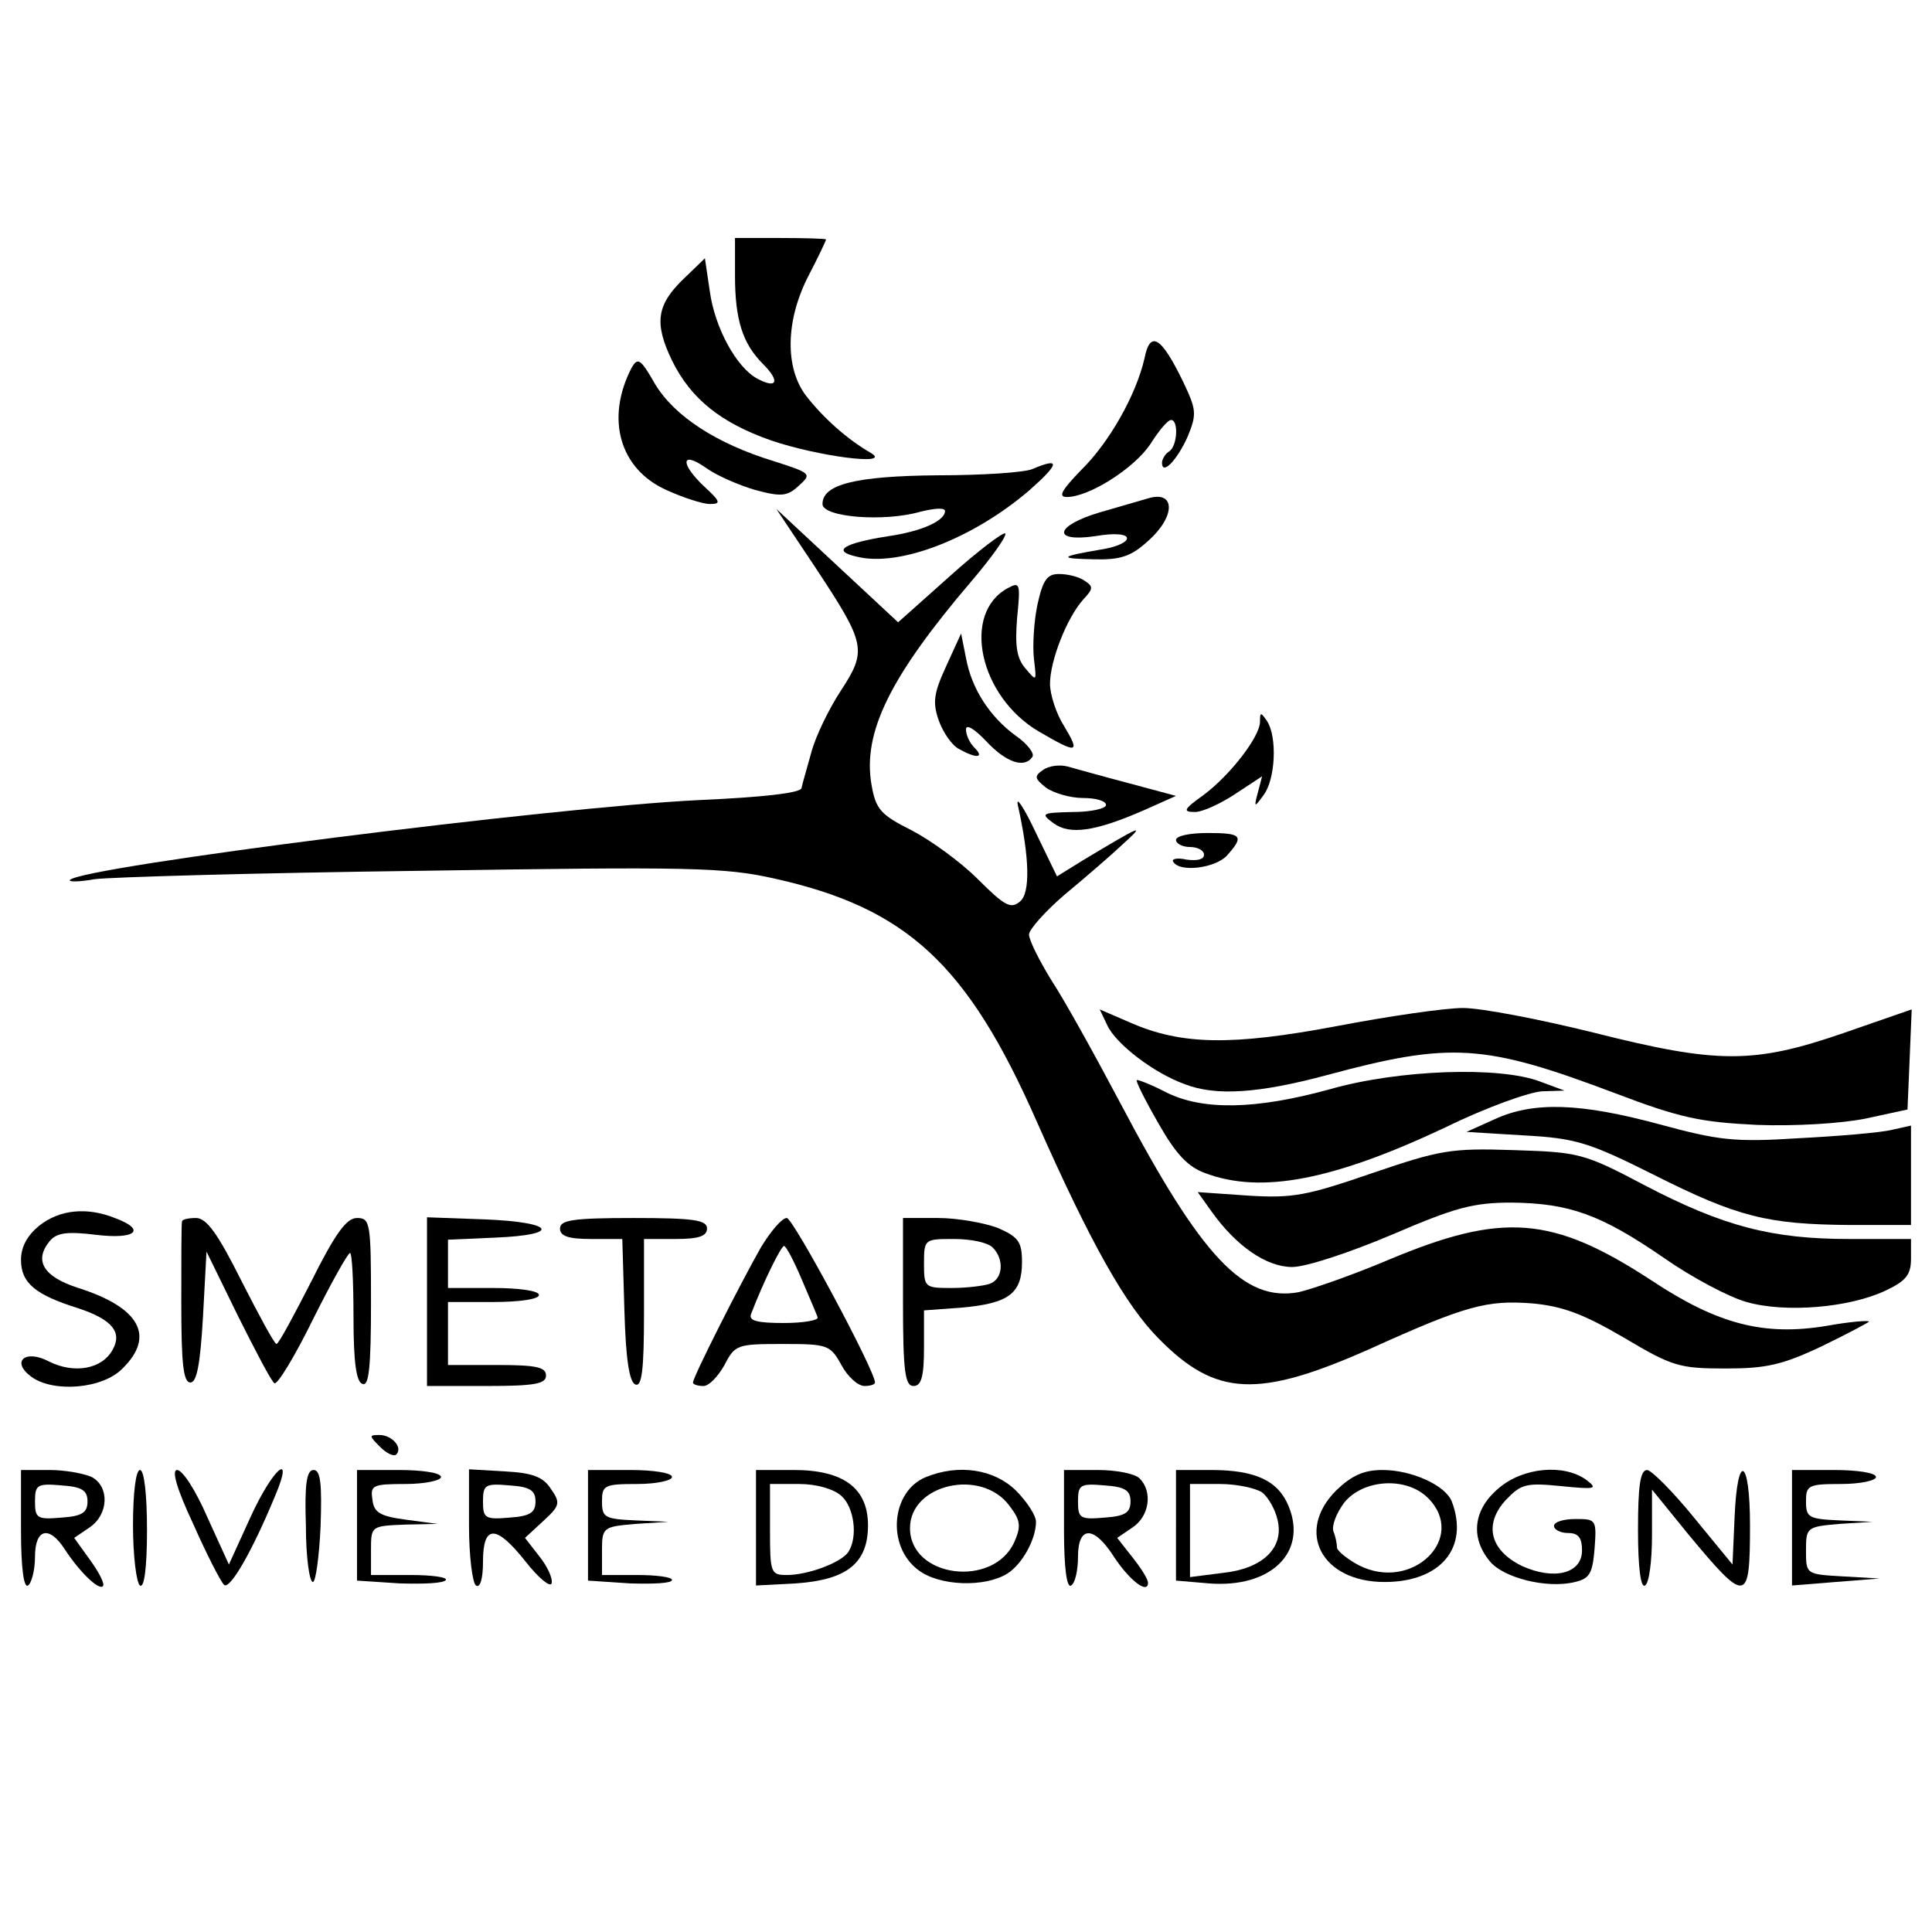 <?xml version="1.0" standalone="no"?>
<!DOCTYPE svg PUBLIC "-//W3C//DTD SVG 20010904//EN"
 "http://www.w3.org/TR/2001/REC-SVG-20010904/DTD/svg10.dtd">
<svg version="1.0" xmlns="http://www.w3.org/2000/svg"
 width="276pt" height="276pt" viewBox="0 0 276 276"
 preserveAspectRatio="xMidYMid meet">
<g transform="translate(0,276) scale(0.1,-0.1)"
fill="#000000" stroke="none">
<path d="M1050 2366 c0 -63 11 -97 40 -126 25 -25 20 -36 -8 -21 -30 16 -61
73 -68 125 l-7 47 -29 -28 c-40 -38 -44 -64 -18 -118 27 -55 70 -89 141 -114
67 -23 175 -37 143 -18 -33 19 -67 49 -92 81 -31 40 -30 108 3 172 14 27 25
50 25 52 0 1 -29 2 -65 2 l-65 0 0 -54z"/>
<path d="M1635 2248 c-12 -52 -50 -120 -91 -160 -27 -28 -33 -38 -20 -38 32 0
96 41 119 75 12 19 25 35 30 35 11 0 9 -38 -3 -45 -5 -3 -10 -11 -10 -16 0
-19 22 4 37 38 13 32 12 38 -7 78 -31 64 -47 74 -55 33z"/>
<path d="M902 2234 c-37 -72 -17 -144 50 -174 24 -11 52 -20 62 -20 16 0 16 3
-8 25 -34 32 -34 52 2 27 15 -11 47 -25 71 -32 37 -10 46 -9 62 6 19 17 18 18
-35 35 -82 25 -142 64 -170 110 -21 37 -25 39 -34 23z"/>
<path d="M1475 2090 c-11 -5 -72 -9 -135 -9 -118 -1 -165 -13 -165 -41 0 -19
88 -26 140 -11 20 5 35 6 35 1 0 -14 -33 -29 -81 -36 -64 -10 -81 -21 -46 -29
61 -16 168 26 248 95 43 38 44 47 4 30z"/>
<path d="M1640 2048 c-14 -4 -45 -13 -69 -20 -64 -19 -69 -43 -7 -34 29 5 46
3 46 -3 0 -6 -17 -13 -37 -16 -59 -10 -62 -13 -11 -14 39 -1 54 4 79 27 39 35
38 72 -1 60z"/>
<path d="M1165 1949 c72 -109 74 -118 36 -176 -17 -26 -36 -65 -42 -88 -6 -22
-13 -45 -14 -51 -2 -7 -57 -13 -147 -17 -208 -10 -880 -95 -898 -114 -3 -3 13
-3 35 1 22 3 232 9 466 12 384 6 434 5 505 -11 189 -42 276 -122 375 -347 77
-174 127 -263 175 -311 81 -82 141 -85 301 -14 137 62 167 70 232 65 43 -4 73
-15 131 -49 69 -41 79 -44 145 -44 58 0 81 5 138 32 37 18 67 34 67 35 0 2
-27 0 -60 -6 -90 -15 -156 2 -251 65 -141 92 -212 98 -376 29 -52 -22 -110
-42 -128 -46 -78 -14 -138 49 -255 271 -35 66 -78 144 -97 173 -18 29 -33 59
-33 67 0 7 23 33 51 57 29 24 66 56 83 72 33 30 28 28 -57 -23 l-37 -23 -31
64 c-16 34 -28 52 -25 38 17 -76 18 -126 3 -138 -13 -11 -22 -6 -60 32 -25 25
-68 56 -95 70 -44 22 -51 30 -57 65 -13 75 27 155 143 291 29 34 51 65 48 68
-3 2 -39 -25 -79 -61 l-74 -66 -87 81 -87 81 56 -84z"/>
<path d="M1482 1896 c-5 -24 -7 -58 -5 -77 4 -33 4 -33 -12 -14 -13 15 -15 33
-12 72 5 50 4 52 -13 43 -67 -36 -41 -155 44 -205 55 -32 60 -32 36 8 -11 17
-20 45 -20 60 0 33 24 94 47 120 15 16 15 19 3 27 -8 6 -25 10 -37 10 -17 0
-23 -8 -31 -44z"/>
<path d="M1352 1809 c-18 -39 -20 -52 -11 -78 6 -17 19 -36 29 -41 25 -14 37
-13 22 2 -7 7 -12 18 -12 26 0 8 12 1 29 -17 29 -31 55 -39 66 -22 3 5 -8 19
-24 30 -37 27 -63 67 -71 111 l-7 35 -21 -46z"/>
<path d="M1800 1729 c0 -21 -42 -76 -81 -105 -28 -20 -30 -24 -12 -24 11 0 37
12 58 26 l38 25 -6 -23 c-6 -22 -5 -22 8 -4 17 22 20 83 5 106 -9 13 -10 13
-10 -1z"/>
<path d="M1490 1660 c-13 -9 -12 -12 4 -25 11 -8 35 -15 53 -15 18 0 33 -4 33
-10 0 -5 -21 -10 -47 -10 -45 -1 -47 -2 -28 -16 23 -17 59 -12 128 18 l47 21
-67 18 c-38 10 -77 21 -88 24 -11 3 -27 1 -35 -5z"/>
<path d="M1680 1560 c0 -5 9 -10 20 -10 11 0 20 -5 20 -11 0 -7 -10 -9 -25 -7
-13 3 -22 1 -19 -3 9 -16 61 -9 77 9 25 28 21 32 -28 32 -25 0 -45 -4 -45 -10z"/>
<path d="M1582 1295 c12 -26 66 -68 111 -84 44 -17 105 -13 202 13 178 48 225
45 413 -26 92 -35 121 -41 202 -45 55 -2 120 2 155 9 l60 13 3 71 3 72 -98
-34 c-128 -44 -179 -44 -357 1 -77 19 -160 35 -186 35 -26 0 -108 -12 -181
-26 -149 -28 -221 -27 -294 5 l-44 19 11 -23z"/>
<path d="M1900 1204 c-105 -29 -182 -31 -235 -4 -21 11 -40 18 -41 17 -2 -1
12 -29 31 -62 25 -44 42 -62 67 -71 80 -30 183 -10 344 66 57 28 119 50 137
51 l32 1 -35 13 c-58 22 -202 17 -300 -11z"/>
<path d="M2135 1161 l-40 -18 82 -5 c74 -4 93 -10 185 -56 121 -61 163 -71
281 -72 l87 0 0 71 0 71 -27 -6 c-16 -4 -75 -9 -133 -12 -93 -6 -115 -3 -200
20 -111 30 -179 33 -235 7z"/>
<path d="M1960 1084 c-93 -32 -113 -36 -177 -32 l-72 5 20 -28 c35 -49 78 -79
115 -79 20 0 83 21 142 46 91 39 116 46 172 46 82 -1 127 -17 217 -79 40 -28
93 -56 118 -63 56 -16 147 -8 198 16 30 14 37 23 37 46 l0 28 -88 0 c-111 0
-180 18 -293 77 -87 46 -94 47 -187 50 -90 3 -105 0 -202 -33z"/>
<path d="M56 1009 c-17 -14 -26 -30 -26 -49 0 -33 21 -50 82 -69 48 -16 63
-34 49 -59 -15 -28 -55 -35 -91 -17 -34 18 -55 0 -25 -22 32 -23 102 -17 130
12 47 46 25 87 -63 115 -50 16 -64 39 -41 67 10 12 25 14 66 9 57 -7 73 7 27
24 -40 16 -79 12 -108 -11z"/>
<path d="M260 1015 c-1 -3 -1 -56 -1 -117 0 -87 3 -113 13 -113 9 0 14 25 18
94 l5 93 45 -92 c25 -50 48 -94 52 -96 4 -3 29 38 55 91 26 52 50 95 53 95 3
0 5 -41 5 -92 0 -64 4 -93 13 -95 9 -4 12 24 12 116 0 114 -1 121 -20 121 -15
0 -31 -22 -65 -90 -25 -49 -47 -90 -50 -90 -3 0 -25 41 -50 90 -34 68 -50 90
-65 90 -11 0 -20 -2 -20 -5z"/>
<path d="M610 900 l0 -120 85 0 c69 0 85 3 85 15 0 12 -14 15 -70 15 l-70 0 0
45 0 45 65 0 c37 0 65 4 65 10 0 6 -28 10 -65 10 l-65 0 0 35 0 34 68 3 c95 4
84 22 -15 26 l-83 3 0 -121z"/>
<path d="M800 1005 c0 -11 12 -15 45 -15 l44 0 3 -102 c2 -70 7 -103 16 -106
9 -3 12 22 12 102 l0 106 45 0 c33 0 45 4 45 15 0 12 -18 15 -105 15 -87 0
-105 -3 -105 -15z"/>
<path d="M1087 978 c-29 -51 -97 -185 -97 -193 0 -3 7 -5 15 -5 8 0 21 14 30
30 15 29 18 30 83 30 64 0 68 -1 84 -30 9 -17 24 -30 33 -30 8 0 15 2 15 5 0
17 -117 235 -126 235 -7 0 -23 -19 -37 -42z m58 -45 c11 -26 22 -51 23 -55 2
-4 -20 -8 -48 -8 -38 0 -51 3 -47 13 18 47 43 97 47 97 3 0 14 -21 25 -47z"/>
<path d="M1290 900 c0 -100 3 -120 15 -120 11 0 15 13 15 54 l0 54 54 4 c67 6
86 20 86 65 0 29 -5 36 -35 49 -19 7 -57 14 -85 14 l-50 0 0 -120z m128 78
c17 -17 15 -45 -4 -52 -9 -3 -33 -6 -55 -6 -38 0 -39 1 -39 35 0 35 1 35 43
35 24 0 48 -5 55 -12z"/>
<path d="M543 693 c9 -9 19 -14 23 -11 10 10 -6 28 -24 28 -15 0 -15 -1 1 -17z"/>
<path d="M30 574 c0 -54 4 -83 10 -79 5 3 10 22 10 41 0 40 20 46 43 10 21
-32 48 -58 54 -52 3 3 -5 19 -18 37 l-23 32 22 15 c27 18 29 58 3 72 -11 5
-38 10 -60 10 l-41 0 0 -86z m95 41 c0 -16 -8 -21 -37 -23 -35 -3 -38 -1 -38
23 0 24 3 26 38 23 29 -2 37 -7 37 -23z"/>
<path d="M190 581 c0 -44 5 -83 10 -86 6 -4 10 25 10 79 0 51 -4 86 -10 86 -6
0 -10 -33 -10 -79z"/>
<path d="M276 583 c19 -43 39 -82 44 -87 8 -8 40 47 73 127 28 66 -3 40 -35
-30 l-31 -68 -31 68 c-16 37 -35 67 -43 67 -8 0 -1 -26 23 -77z"/>
<path d="M437 580 c0 -44 5 -80 10 -80 4 0 9 36 11 80 2 60 0 80 -10 80 -10 0
-13 -20 -11 -80z"/>
<path d="M510 581 l0 -79 61 -4 c34 -1 63 0 66 5 2 4 -21 7 -51 7 l-56 0 0 35
c0 35 0 35 48 37 l47 1 -45 6 c-37 5 -46 10 -48 29 -3 20 0 22 47 22 28 0 51
5 51 10 0 6 -27 10 -60 10 l-60 0 0 -79z"/>
<path d="M670 581 c0 -44 5 -83 10 -86 6 -4 10 10 10 34 0 54 19 53 61 0 18
-23 35 -37 37 -31 2 7 -6 24 -17 38 l-21 27 26 24 c24 22 25 26 11 46 -11 17
-26 23 -66 25 l-51 3 0 -80z m95 34 c0 -16 -8 -21 -37 -23 -35 -3 -38 -1 -38
23 0 24 3 26 38 23 29 -2 37 -7 37 -23z"/>
<path d="M840 581 l0 -79 60 -4 c33 -1 60 0 60 5 0 4 -22 7 -50 7 l-50 0 0 34
c0 34 1 35 48 39 l47 3 -47 2 c-44 2 -48 4 -48 27 0 23 3 25 50 25 28 0 50 5
50 10 0 6 -27 10 -60 10 l-60 0 0 -79z"/>
<path d="M1080 578 l0 -83 57 3 c73 5 103 29 103 83 0 53 -35 79 -106 79 l-54
0 0 -82z m122 45 c18 -16 24 -58 10 -80 -10 -15 -57 -33 -88 -33 -23 0 -24 3
-24 65 l0 65 42 0 c24 0 49 -7 60 -17z"/>
<path d="M1323 650 c-50 -20 -57 -99 -11 -133 30 -23 95 -25 127 -5 21 13 41
49 41 74 0 9 -13 29 -29 45 -31 30 -81 38 -128 19z m119 -41 c16 -21 17 -29 7
-52 -30 -66 -149 -51 -149 20 0 63 102 86 142 32z"/>
<path d="M1520 574 c0 -54 4 -83 10 -79 6 3 10 22 10 41 0 45 23 45 52 -1 22
-33 48 -53 48 -36 0 5 -10 21 -22 36 l-22 28 22 15 c24 16 29 51 10 70 -7 7
-34 12 -60 12 l-48 0 0 -86z m95 41 c0 -16 -8 -21 -37 -23 -35 -3 -38 -1 -38
23 0 24 3 26 38 23 29 -2 37 -7 37 -23z"/>
<path d="M1680 581 l0 -79 47 -4 c88 -7 141 44 114 110 -15 37 -48 52 -111 52
l-50 0 0 -79z m123 47 c9 -7 19 -25 22 -39 10 -40 -21 -70 -78 -76 l-47 -6 0
67 0 66 43 0 c24 0 51 -6 60 -12z"/>
<path d="M1909 631 c-59 -59 -21 -131 69 -131 80 0 121 49 96 115 -9 23 -57
45 -99 45 -27 0 -44 -8 -66 -29z m131 -11 c57 -57 -23 -135 -99 -96 -17 9 -31
21 -31 25 0 5 -2 16 -5 23 -3 8 4 26 15 41 27 34 89 38 120 7z"/>
<path d="M2141 634 c-36 -30 -41 -70 -13 -104 19 -24 82 -40 122 -30 21 5 25
12 28 48 3 41 2 42 -27 42 -17 0 -31 -4 -31 -10 0 -5 9 -10 20 -10 15 0 20 -7
20 -25 0 -33 -40 -43 -86 -22 -45 22 -55 59 -23 94 22 23 29 25 79 20 50 -5
53 -4 36 9 -32 23 -90 18 -125 -12z"/>
<path d="M2340 574 c0 -54 4 -83 10 -79 6 3 10 36 10 71 l0 66 52 -64 c83
-100 88 -99 88 13 0 96 -18 106 -22 12 l-3 -68 -55 67 c-30 37 -61 68 -67 68
-10 0 -13 -24 -13 -86z"/>
<path d="M2560 578 l0 -83 62 5 63 5 -52 3 c-53 3 -53 3 -53 37 0 33 1 34 48
38 l47 3 -47 2 c-44 2 -48 4 -48 27 0 23 3 25 50 25 28 0 50 5 50 10 0 6 -27
10 -60 10 l-60 0 0 -82z"/>
</g>
</svg>
